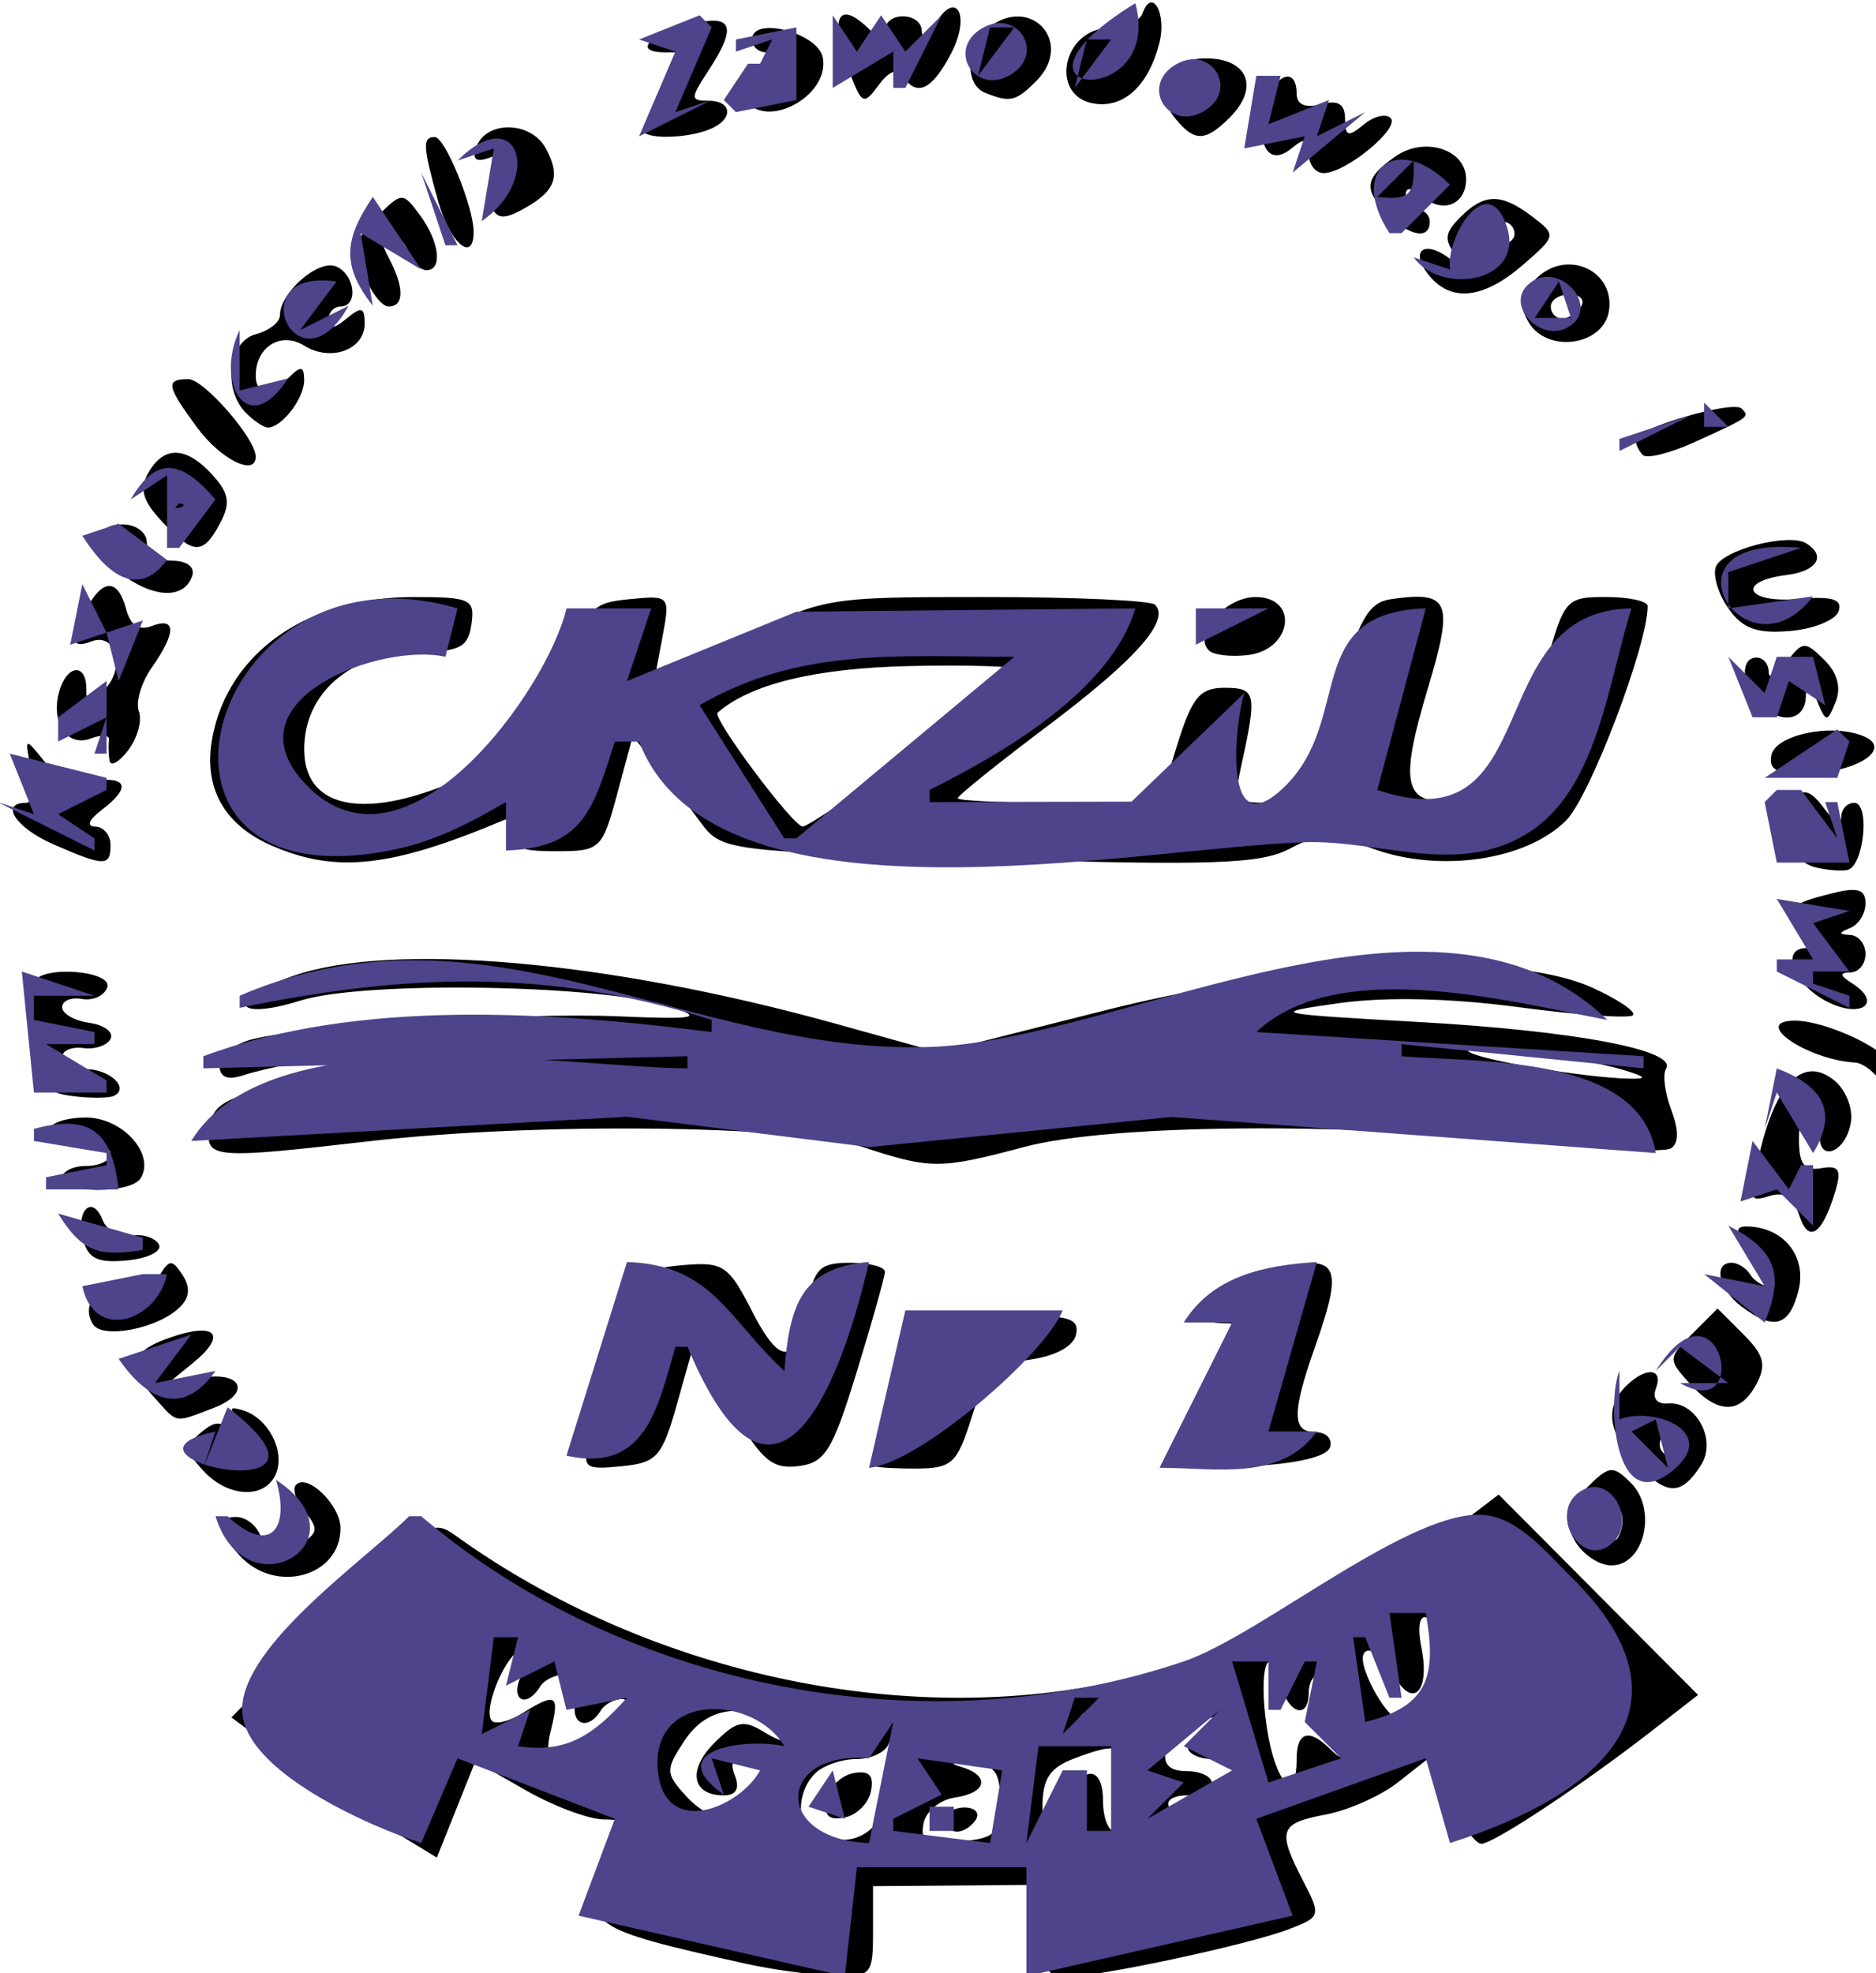 <?xml version="1.0" encoding="UTF-8" standalone="no"?>
<svg
   xmlns:dc="http://purl.org/dc/elements/1.1/"
   xmlns:cc="http://creativecommons.org/ns#"
   xmlns:rdf="http://www.w3.org/1999/02/22-rdf-syntax-ns#"
   xmlns:svg="http://www.w3.org/2000/svg"
   xmlns="http://www.w3.org/2000/svg"
   xmlns:sodipodi="http://sodipodi.sourceforge.net/DTD/sodipodi-0.dtd"
   xmlns:inkscape="http://www.inkscape.org/namespaces/inkscape"
   version="1.1"
   id="svg2932"
   width="155"
   height="163"
   viewBox="0 0 155 163"
   sodipodi:docname="logo_ckziu1.svg"
   inkscape:version="1.0.2 (e86c870, 2021-01-15)">
  <defs
     id="defs2936" />
  <sodipodi:namedview
     pagecolor="#ffffff"
     bordercolor="#666666"
     borderopacity="1"
     objecttolerance="10"
     gridtolerance="10"
     guidetolerance="10"
     inkscape:pageopacity="0"
     inkscape:pageshadow="2"
     inkscape:window-width="2560"
     inkscape:window-height="1372"
     id="namedview2934"
     showgrid="false"
     inkscape:zoom="6.1840491"
     inkscape:cx="79.01366"
     inkscape:cy="81.5"
     inkscape:window-x="-8"
     inkscape:window-y="-8"
     inkscape:window-maximized="1"
     inkscape:current-layer="g2940" />
  <g
     inkscape:groupmode="layer"
     inkscape:label="Image"
     id="g2940">
    <path
       style="display:inline;fill:#000000"
       d="m 61.632,162.234 c -13.112,-2.913 -13.64,-3.292 -11,-7.911 1.959,-3.428 1.853,-3.998 -0.75,-4.012 -1.238,-0.007 -4.131,-1.088 -6.43,-2.402 l -4.18,-2.39 -1.589,3.972 -1.589,3.972 -3.73,-2.273 c -2.052,-1.25 -5.872,-3.856 -8.489,-5.79 l -4.759,-3.516 8.219,-8.262 c 7.729,-7.769 8.341,-8.175 10.259,-6.793 16.268,11.715 38.182,16.257 56.314,11.672 9.675,-2.447 18.995,-6.693 25.365,-11.557 l 4.55,-3.474 8.236,8.279 8.236,8.279 -3.831,2.978 c -5.737,4.461 -13.075,9.318 -14.076,9.318 -0.487,0 -1.649,-1.603 -2.583,-3.562 l -1.699,-3.562 -2.588,2.036 c -1.423,1.12 -4.117,2.323 -5.987,2.673 -3.833,0.719 -4.029,1.295 -1.866,5.477 1.496,2.893 1.467,2.988 -1.227,4.012 -3.391,1.289 -15.729,3.926 -18.371,3.926 -1.574,0 -1.935,-0.71 -1.935,-3.806 v -3.806 l -7,0.056 -7,0.056 -3.06e-4,3.75 c -2.92e-4,3.585 -0.144,3.746 -3.25,3.65 -1.788,-0.055 -5.05,-0.5 -7.25,-0.989 z m 12.236,-14.203 c 0.832,-2.086 1.17,-4.111 0.751,-4.5 -0.418,-0.389 -0.962,-0.145 -1.207,0.543 -0.246,0.688 -1.444,1.25 -2.663,1.25 -1.219,0 -2.757,0.54 -3.417,1.2 -1.568,1.568 -1.539,4.518 0.05,5.06 3.2,1.091 5.035,0.086 6.486,-3.552 z m -5.565,0.645 c 0.194,-1.006 1.175,-1.988 2.182,-2.182 1.321,-0.254 1.731,0.156 1.477,1.477 -0.194,1.006 -1.175,1.988 -2.182,2.182 -1.321,0.254 -1.731,-0.156 -1.477,-1.477 z m 14.329,0.148 c 0,-2.484 -0.43,-3.032 -2.5,-3.185 -1.444,-0.107 -1.761,0.03 -0.75,0.323 2.458,0.713 2.179,2.161 -0.49,2.542 -1.232,0.176 -2.396,1.138 -2.587,2.139 -0.288,1.513 0.216,1.766 2.99,1.5 2.97,-0.285 3.337,-0.65 3.337,-3.32 z m -4.5,1.5 c 0,-0.55 0.702,-1 1.559,-1 0.857,0 1.281,0.45 0.941,1 -0.34,0.55 -1.041,1 -1.559,1 -0.518,0 -0.941,-0.45 -0.941,-1 z m 10.184,-0.673 c 0.421,-3.558 2.816,-4.333 2.816,-0.91 0,1.421 0.45,2.583 1,2.583 0.55,0 1,-1.575 1,-3.5 0,-3.76 -0.475,-4.03 -4.435,-2.525 -1.973,0.75 -2.565,1.673 -2.565,4 0,3.737 1.75,4.018 2.184,0.352 z m -25.184,-1.327 c 0.589,-1.1 0.866,-2 0.617,-2 -0.249,0 -1.17,-0.275 -2.047,-0.611 -1.166,-0.447 -1.427,-0.179 -0.975,1 0.405,1.054 0.083,1.611 -0.93,1.611 -2.634,0 -3.01,-2.1 -0.776,-4.334 1.85,-1.85 2.409,-1.96 4.219,-0.83 1.147,0.717 2.367,1.022 2.71,0.679 0.982,-0.982 -2.046,-2.483 -5.045,-2.5 -1.823,-0.01 -3.275,0.822 -4.382,2.51 -1.55,2.365 -1.541,2.651 0.132,4.5 2.293,2.534 5.113,2.523 6.477,-0.026 z m 38.823,-1.363 c 0.216,-1.094 -0.365,-1.637 -1.75,-1.637 -1.14,0 -2.073,-0.45 -2.073,-1 0,-0.55 0.927,-1 2.059,-1 1.132,0 1.793,-0.43 1.468,-0.956 -0.864,-1.397 -4.968,0.382 -5.351,2.319 -0.216,1.094 0.365,1.637 1.75,1.637 1.14,0 2.073,0.45 2.073,1 0,0.55 -0.927,1 -2.059,1 -1.132,0 -1.793,0.43 -1.468,0.956 0.864,1.397 4.968,-0.382 5.351,-2.319 z m 5.177,-1.637 c 0,-2.267 1.037,-2.563 2.8,-0.8 0.864,0.864 1.2,0.881 1.2,0.059 0,-0.628 -0.489,-1.443 -1.087,-1.813 -0.598,-0.37 -0.865,-1.521 -0.594,-2.559 0.271,-1.038 0.086,-1.887 -0.413,-1.887 -0.499,0 -0.906,0.675 -0.906,1.5 0,2.294 -1.693,1.784 -2.344,-0.706 -1.006,-3.847 -1.835,-1.167 -1.118,3.615 0.683,4.556 2.461,6.428 2.461,2.592 z m -57.5,-2.469 c 1.65,-1.352 2.464,-2.475 1.809,-2.495 -0.655,-0.02 -1.469,0.414 -1.809,0.964 -1.118,1.809 -2.648,1.043 -2,-1 0.443,-1.397 0.18,-2 -0.874,-2 -0.83,0 -1.786,0.45 -2.126,1 -1.209,1.957 -2.59,1.036 -1.5,-1 0.75,-1.402 0.754,-2 0.01,-2 -1.223,0 -3.351,4.993 -2.493,5.851 0.315,0.315 1.447,0.028 2.514,-0.639 2.753,-1.719 3.088,-1.538 2.379,1.288 -0.789,3.145 0.28,3.153 4.089,0.031 z m 41,-0.531 c 0.34,-0.55 0.141,-1 -0.441,-1 -0.582,0 -1.059,0.45 -1.059,1 0,0.55 0.198,1 0.441,1 0.243,0 0.719,-0.45 1.059,-1 z m 27.796,-1.425 c 1.299,-0.985 1.614,-2.086 1.139,-3.978 -0.979,-3.899 -2.888,-4.61 -2.124,-0.791 0.737,3.684 -0.746,5.119 -2.296,2.222 -1.328,-2.482 -3.193,-2.704 -2.328,-0.278 0.774,2.171 2.352,4.26 3.186,4.218 0.345,-0.018 1.436,-0.645 2.423,-1.394 z M 19.787,128.495 c -2.021,-2.233 -2.098,-3.171 -0.262,-3.171 0.766,0 1.652,0.675 1.969,1.5 0.658,1.716 1.532,1.853 3.574,0.561 1.2,-0.759 1.217,-1.172 0.107,-2.509 -0.731,-0.88 -1.05,-1.879 -0.71,-2.219 0.953,-0.953 3.667,1.704 3.667,3.589 0,4.033 -5.411,5.491 -8.345,2.249 z m 110.28,-1.293 c -0.94,-1.756 -0.774,-2.483 0.961,-4.218 1.94,-1.94 2.219,-1.974 3.73,-0.463 2.19,2.19 1.098,6.803 -1.61,6.803 -1.07,0 -2.457,-0.955 -3.081,-2.122 z m 3.669,-2.607 c -1.017,-1.017 -1.855,0.514 -1.021,1.863 0.63,1.019 0.866,1.02 1.204,0.004 0.232,-0.695 0.149,-1.535 -0.183,-1.867 z M 16.762,121.467 c -1.516,-1.675 -1.528,-1.983 -0.124,-3.148 1.299,-1.078 1.794,-0.978 2.993,0.607 0.79,1.044 1.451,1.426 1.469,0.848 0.017,-0.578 -0.531,-1.646 -1.218,-2.375 -1.007,-1.067 -0.972,-1.24 0.179,-0.89 2.072,0.63 3.488,3.287 2.762,5.18 -0.84,2.189 -3.984,2.074 -6.061,-0.221 z M 135.324,121.028 c -2.455,-2.614 -2.777,-4.72 -0.992,-6.505 1.626,-1.626 3.136,-1.519 2.486,0.176 -0.315,0.822 0.089,1.325 1.005,1.25 2.316,-0.19 4.036,2.999 2.733,5.065 -1.621,2.569 -2.828,2.572 -5.231,0.014 z m 3.808,-1.705 c 0,-0.55 -0.45,-1 -1,-1 -0.55,0 -1,0.45 -1,1 0,0.55 0.45,1 1,1 0.55,0 1,-0.45 1,-1 z m -90.426,-0.437 c 0.355,-1.413 1.442,-5.155 2.417,-8.316 1.688,-5.476 1.94,-5.761 5.341,-6.054 3.286,-0.283 3.735,0.018 5.657,3.785 2.369,4.644 3.643,4.501 4.584,-0.513 0.563,-3.004 1.035,-3.465 3.539,-3.465 1.589,0 2.88,0.338 2.87,0.75 -0.01,0.412 -1.056,4.125 -2.324,8.25 -2.021,6.577 -2.62,7.538 -4.867,7.805 -2.162,0.258 -3.032,-0.509 -5.573,-4.91 l -3.011,-5.216 -1.381,4.91 c -1.258,4.472 -1.672,4.938 -4.639,5.226 -3.05,0.296 -3.217,0.152 -2.613,-2.253 z m 23.441,2.187 c 0.008,-0.138 0.857,-2.95 1.887,-6.25 l 1.872,-6 6.661,-0.118 c 5.635,-0.1 6.613,0.131 6.352,1.5 -0.19,0.995 -1.653,1.81 -3.798,2.118 -3.077,0.441 -3.647,1.002 -4.834,4.75 -1.236,3.905 -1.622,4.25 -4.75,4.25 -1.873,0 -3.398,-0.113 -3.39,-0.25 z m 24.985,-1.202 c 0,-0.851 0.686,-1.548 1.525,-1.548 1.434,0 2.239,-1.39 3.909,-6.75 0.571,-1.834 0.319,-2.25 -1.366,-2.25 -3.524,0 -2.275,-2.448 1.917,-3.757 7.524,-2.348 8.146,-1.699 5.516,5.757 -1.91,5.415 -1.892,7 0.083,7 0.871,0 1.398,0.562 1.171,1.25 -0.256,0.774 -2.763,1.363 -6.583,1.548 -5.031,0.243 -6.171,0.012 -6.171,-1.25 z m -84.345,-4.376 c -2.368,-2.616 -2.06,-3.834 1.26,-4.992 3.811,-1.329 4.776,-0.245 1.88,2.111 l -2.295,1.867 2.689,-0.583 c 3.588,-0.777 4.632,1.162 1.306,2.427 -3.291,1.251 -2.894,1.319 -4.84,-0.831 z M 139.6,114.288 c -1.793,-1.981 -1.787,-2.09 0.234,-4.111 l 2.076,-2.076 2.134,2.134 c 1.706,1.706 1.922,2.531 1.076,4.111 -1.354,2.53 -3.195,2.51 -5.52,-0.058 z M 7.682,109.404 c -1.04,-1.682 0.472,-3.309 2.565,-2.761 1.114,0.291 2.291,-0.186 2.869,-1.163 0.859,-1.454 1.1,-1.473 1.961,-0.157 0.67,1.023 0.596,1.877 -0.232,2.684 -1.802,1.758 -6.388,2.652 -7.164,1.397 z M 143.882,107.931 c -1.872,-1.421 -2.362,-3.608 -0.809,-3.608 0.518,0 1.219,0.45 1.559,1 0.34,0.55 1.12,1 1.733,1 0.613,0 0.058,-1.125 -1.233,-2.5 -1.71,-1.821 -1.946,-2.5 -0.865,-2.5 3.05,0 5.045,2.438 4.329,5.289 -0.748,2.979 -2.047,3.343 -4.714,1.319 z M 6.856,102.378 c -0.627,-2.398 0.795,-3.748 1.637,-1.555 0.314,0.819 1.374,1.379 2.355,1.244 0.981,-0.134 2.009,0.206 2.284,0.756 0.275,0.55 -0.904,1.137 -2.619,1.304 -2.447,0.238 -3.235,-0.139 -3.656,-1.749 z M 148.651,100.382 c -0.478,-1.507 -1.222,-1.971 -2.505,-1.563 -1.701,0.54 -1.744,0.26 -0.625,-4.127 1.395,-5.47 3.614,-7.441 6.076,-5.398 0.898,0.745 1.498,2.259 1.334,3.364 -0.4,2.692 -2.886,3.484 -2.551,0.813 0.139,-1.112 -0.197,-2.05 -0.747,-2.084 -0.55,-0.035 -1,1.175 -1,2.687 0,2.116 0.423,2.678 1.838,2.436 1.497,-0.256 1.708,0.115 1.138,2 -1.067,3.527 -2.203,4.247 -2.957,1.873 z M 5.132,97.323 c 0,-0.55 0.9,-1 2,-1 1.1,0 2,-0.45 2,-1 0,-0.55 -1.125,-1 -2.5,-1 -1.375,0 -2.5,-0.45 -2.5,-1 0,-0.55 1.334,-1 2.965,-1 3.027,0 5.754,3.027 4.522,5.021 -0.796,1.288 -6.487,1.27 -6.487,-0.021 z m 66,-2.61 c -5.391,-1.768 -26.942,-2.004 -40.5,-0.443 -13.133,1.512 -13.698,1.462 -13.32,-1.178 0.263,-1.838 1.366,-2.462 6.258,-3.544 3.266,-0.723 10.691,-1.68 16.5,-2.128 l 10.561,-0.815 -8.5,-0.135 C 34.299,86.346 24.664,87.385 20.035,88.854 c -1.277,0.405 -1.903,0.124 -1.903,-0.855 0,-0.802 1.226,-1.767 2.724,-2.143 4.468,-1.121 22.23,-2.231 30.276,-1.891 6.219,0.263 6.988,0.137 4.5,-0.733 -5.379,-1.881 -25.411,-2.252 -30.806,-0.57 -5.648,1.761 -6.21,-0.085 -0.619,-2.033 8.177,-2.85 26.102,-1.269 44.888,3.958 l 8.463,2.355 13.537,-3.421 c 16.541,-4.18 33.657,-4.999 40.44,-1.935 2.147,0.97 3.668,1.998 3.381,2.286 -0.287,0.287 -4.519,-0.009 -9.404,-0.66 -5.68,-0.756 -11.044,-0.877 -14.881,-0.335 -5.821,0.822 -5.625,0.869 6.54,1.552 12.91,0.725 21.427,2.329 20.483,3.857 -0.296,0.478 -0.101,2.016 0.432,3.418 0.636,1.674 0.625,2.761 -0.033,3.168 -0.551,0.341 -5.663,0.118 -11.36,-0.496 -15.579,-1.677 -34.94,-1.508 -42.021,0.368 -7.087,1.877 -7.727,1.876 -13.54,-0.031 z m 63,-6.318 c -3.713,-1.123 -13.567,-2.306 -12.797,-1.536 0.671,0.671 9.582,2.181 13.297,2.253 1.52,0.029 1.4,-0.143 -0.5,-0.717 z M 5.982,90.552 c -2.304,-0.298 -2.708,-0.891 -3.094,-4.536 -0.244,-2.306 -0.262,-4.531 -0.041,-4.943 0.721,-1.341 6.491,-0.861 6.015,0.5 -0.24,0.688 -1.178,1.118 -2.083,0.956 -0.905,-0.162 -1.646,0.145 -1.646,0.68 0,0.536 1.012,1.118 2.25,1.294 1.238,0.176 2.025,0.77 1.75,1.32 -0.275,0.55 -1.288,0.893 -2.25,0.762 -0.963,-0.131 -1.75,0.206 -1.75,0.75 0,0.544 0.873,0.988 1.941,0.988 2.008,0 3.677,1.591 2.325,2.217 -0.421,0.195 -1.959,0.201 -3.417,0.012 z M 154.715,88.573 c -0.412,-0.412 -1.05,-0.767 -1.417,-0.788 -4.035,-0.231 -8.689,-3.462 -4.988,-3.462 2.583,0 7.821,2.479 7.821,3.701 0,1.484 -0.348,1.618 -1.417,0.549 z m -3.833,-5.863 c -2.713,-1.432 -3.809,-4.387 -1.628,-4.387 0.768,0 0.723,-0.482 -0.142,-1.524 -1.513,-1.823 -1.297,-2.107 2.272,-3.003 2.098,-0.526 2.748,-0.329 2.748,0.835 0,0.839 -0.562,1.752 -1.25,2.029 -1,0.404 -1,0.52 0,0.583 0.688,0.043 1.25,0.754 1.25,1.579 0,0.825 -0.562,1.507 -1.25,1.515 -0.909,0.011 -0.876,0.252 0.122,0.884 2.629,1.665 0.733,2.994 -2.122,1.488 z m -0.953,-11.074 c -2.184,-0.567 -3.347,-4.169 -1.829,-5.664 0.881,-0.868 1.517,-0.674 2.599,0.792 0.788,1.068 1.433,1.405 1.433,0.75 0,-0.655 0.48,-1.191 1.066,-1.191 1.336,0 0.798,5.271 -0.566,5.551 -0.55,0.113 -1.766,0.006 -2.703,-0.237 z M 4.382,69.739 c -3.08,-1.347 -4.431,-3.416 -2.231,-3.416 0.587,0 0.77,-1.165 0.432,-2.75 -0.57,-2.668 -0.539,-2.69 1.024,-0.75 1.012,1.256 2.525,1.88 4.068,1.678 2.885,-0.378 3.16,0.568 0.707,2.43 -1.069,0.811 -1.263,1.341 -0.5,1.36 0.688,0.017 1.25,0.707 1.25,1.532 0,1.785 -0.495,1.777 -4.75,-0.084 z m 18.079,0.127 c -3.978,-1.73 -5.685,-4.832 -4.915,-8.932 1.321,-7.04 7.862,-11.61 16.616,-11.61 4.727,0 5.085,0.169 4.79,2.25 -0.272,1.917 -0.947,2.259 -4.555,2.312 -5.449,0.08 -9.264,3.377 -9.264,8.005 0,5.313 5.737,6.011 14.416,1.754 5.072,-2.487 5.59,-3.075 7.272,-8.25 1.681,-5.17 2.055,-5.595 5.186,-5.894 3.375,-0.323 3.375,-0.322 2.697,3.289 l -0.678,3.612 7.028,-3.539 c 6.999,-3.525 7.082,-3.539 20.386,-3.539 7.347,0 13.642,0.284 13.99,0.631 1.289,1.289 -1.577,4.531 -8.836,9.994 -4.104,3.089 -7.462,5.787 -7.462,5.995 0,0.208 3.746,0.379 8.324,0.379 h 8.324 l 1.475,-4.75 c 1.234,-3.973 1.876,-4.75 3.926,-4.75 2.584,0 2.688,0.458 1.415,6.25 -0.68,3.095 -0.573,3.25 2.243,3.25 2.841,0 3.053,-0.325 5.391,-8.25 2.059,-6.981 2.789,-8.301 4.74,-8.579 4.81,-0.686 5.163,0.175 3.009,7.355 -2.418,8.061 -1.998,9.713 2.364,9.288 3.697,-0.36 4.935,-2.222 7.356,-11.064 1.527,-5.576 1.678,-5.75 5.003,-5.75 1.886,0 3.43,0.338 3.432,0.75 0.013,3.187 -4.762,15.736 -6.741,17.715 -3.285,3.285 -10.382,4.334 -15.901,2.35 -3.664,-1.317 -4.465,-1.317 -6.98,6.42e-4 -2.383,1.248 -6.391,1.383 -24.861,0.833 C 59.862,70.324 59.613,70.292 57.855,67.898 56.878,66.567 55.223,64.431 54.178,63.151 l -1.9,-2.328 -1.28,4.75 c -1.239,4.598 -1.401,4.75 -5.042,4.75 -3.106,0 -3.649,-0.292 -3.119,-1.674 0.516,-1.345 0.264,-1.515 -1.281,-0.865 -9.24,3.885 -13.805,4.382 -19.095,2.081 z m 53.069,-7.792 c 4.689,-3.438 8.543,-6.475 8.565,-6.75 0.022,-0.275 -3.99,-0.41 -8.914,-0.3 -7.791,0.174 -13.161,1.475 -15.888,3.85 -0.482,0.42 6.196,9.364 7.026,9.411 0.377,0.021 4.523,-2.773 9.211,-6.211 z m 70.818,0.341 c 0.32,-1.688 4.84,-2.667 7.536,-1.632 2.542,0.975 -0.216,2.958 -4.312,3.1 -2.72,0.094 -3.456,-0.241 -3.223,-1.468 z M 9.045,62.823 c -0.083,-0.55 -0.102,-1.321 -0.044,-1.714 0.059,-0.393 -0.609,-0.44 -1.483,-0.104 -1.94,0.745 -3.318,-1.229 -2.648,-3.792 0.597,-2.284 2.261,-2.518 2.261,-0.318 0,1.395 0.168,1.404 1.497,0.074 1.771,-1.771 0.96,-4.758 -1.08,-3.976 -1.683,0.646 -1.788,-0.108 -0.382,-2.736 1.332,-2.489 2.593,-2.462 3.256,0.07 0.35,1.337 1.054,1.801 2.117,1.393 2.029,-0.779 2.03,0.533 0.003,3.427 -0.874,1.248 -1.355,2.879 -1.069,3.625 0.286,0.746 -0.109,2.188 -0.879,3.204 -0.77,1.016 -1.467,1.397 -1.55,0.847 z m 136.287,-4.7 c -1.456,-1.456 -1.58,-3.8 -0.2,-3.8 0.55,0 1,0.536 1,1.191 0,0.655 0.647,0.318 1.439,-0.75 1.346,-1.815 1.549,-1.833 3.137,-0.269 1.104,1.088 1.438,2.311 0.954,3.5 -0.704,1.728 -0.789,1.719 -1.566,-0.172 -0.7,-1.702 -0.833,-1.739 -0.893,-0.25 -0.081,2.015 -2.116,2.304 -3.87,0.55 z M 99.88,53.738 c -1.34,-1.34 1.346,-4.414 3.857,-4.414 3.616,0 3.032,4.367 -0.642,4.796 -1.396,0.163 -2.842,-0.009 -3.215,-0.381 z M 142.802,50.263 c -0.836,-1.193 -1.3,-2.742 -1.031,-3.442 0.536,-1.396 6.03,-2.82 7.463,-1.934 1.686,1.042 0.9,2.303 -1.634,2.62 -4.164,0.521 -3.341,2.341 0.893,1.977 2.877,-0.248 3.75,0.008 3.423,1.004 -0.242,0.735 -2.049,1.473 -4.017,1.641 -2.751,0.234 -3.929,-0.196 -5.097,-1.865 z M 10.382,47.662 c -2.789,-1.962 -2.926,-4.339 -0.25,-4.339 1.111,0 2,0.667 2,1.5 0,0.853 0.898,1.5 2.083,1.5 1.222,0 1.911,0.517 1.667,1.25 -0.615,1.847 -2.949,1.885 -5.5,0.089 z m 2.991,-4.589 c -1.59,-1.697 -1.867,-2.68 -1.125,-4 1.28,-2.278 3.15,-2.219 5.309,0.167 1.384,1.529 1.509,2.338 0.62,4 -1.415,2.644 -2.196,2.617 -4.804,-0.167 z m 2.947,-7.71 c -2.571,-3.478 -2.677,-4.04 -0.756,-4.04 1.286,0 5.568,4.925 5.568,6.404 0,1.659 -2.885,0.242 -4.812,-2.364 z m 119.414,2.228 c -0.331,-0.331 -0.602,-0.906 -0.602,-1.277 0,-0.92 8.052,-3.273 8.764,-2.561 0.688,0.688 0.658,0.71 -3.912,2.784 -2.006,0.911 -3.919,1.385 -4.25,1.054 z M 20.332,34.123 c -1.951,-1.951 -1.464,-5.918 0.8,-6.51 1.1,-0.288 2,-0.998 2,-1.578 0,-1.844 3.134,-4.598 4.594,-4.038 1.598,0.613 1.929,3.326 0.406,3.326 -0.55,0 -1,0.505 -1,1.122 0,0.776 0.464,0.738 1.5,-0.122 1.23,-1.021 1.5,-0.948 1.5,0.409 0,2.171 -2.808,3.192 -5.004,1.821 -1.91,-1.193 -3.996,0.097 -3.996,2.471 0,1.626 1.23,1.67 2.8,0.1 0.933,-0.933 1.2,-0.867 1.2,0.3 0,1.491 -1.853,3.9 -3,3.9 -0.33,0 -1.14,-0.54 -1.8,-1.2 z M 126.231,26.509 c -0.808,-1.509 -0.621,-2.309 0.85,-3.64 2.513,-2.275 6.324,-0.473 5.862,2.771 -0.424,2.976 -5.249,3.6 -6.711,0.868 z m 4.401,-1.186 c 0.34,-0.55 -0.084,-1 -0.941,-1 -0.857,0 -1.559,0.45 -1.559,1 0,0.55 0.423,1 0.941,1 0.518,0 1.219,-0.45 1.559,-1 z M 30.064,22.644 c -0.846,-2.226 -0.663,-3.029 1.082,-4.75 2.073,-2.044 2.12,-2.045 3.543,-0.13 1.618,2.177 1.905,4.559 0.549,4.559 -0.491,0 -1.152,-0.675 -1.469,-1.5 -0.317,-0.825 -1.056,-1.5 -1.642,-1.5 -0.745,0 -0.754,0.584 -0.031,1.934 1.317,2.461 1.321,4.066 0.01,4.066 -0.564,0 -1.483,-1.206 -2.043,-2.679 z m 88.048,0.155 c -1.728,-2.082 -0.445,-3.088 1.746,-1.368 1.588,1.247 1.64,1.22 0.49,-0.252 -1.062,-1.36 -1.007,-1.922 0.321,-3.25 1.983,-1.983 3.385,-1.985 5.963,-0.011 1.973,1.511 1.962,1.565 -0.806,3.968 -3.215,2.792 -5.892,3.109 -7.714,0.912 z m 7.02,-3.476 c 0,-0.55 -0.423,-1 -0.941,-1 -0.518,0 -1.219,0.45 -1.559,1 -0.34,0.55 0.084,1 0.941,1 0.857,0 1.559,-0.45 1.559,-1 z m -88.947,-2.75 c -1.256,-4.524 -1.291,-5.25 -0.253,-5.25 0.835,0 3.201,5.78 3.201,7.821 0,2.649 -1.976,0.925 -2.947,-2.571 z m 78.519,1.179 c -2.096,-2.096 -1.983,-3.027 0.583,-4.824 2.413,-1.69 5.845,-0.591 5.845,1.872 0,2.079 -1.88,2.868 -3.544,1.487 -1.026,-0.851 -1.456,-0.877 -1.456,-0.086 0,0.617 0.45,1.122 1,1.122 0.55,0 1,0.45 1,1 0,1.486 -1.646,1.212 -3.429,-0.571 z M 40.505,16.854 c -0.328,-0.856 -0.033,-2.235 0.656,-3.066 1.054,-1.269 0.97,-1.401 -0.525,-0.828 -1.266,0.486 -1.644,0.276 -1.313,-0.727 0.762,-2.311 4.541,-2.278 5.787,0.051 1.262,2.358 0.774,3.567 -2.049,5.078 -1.523,0.815 -2.092,0.702 -2.556,-0.507 z m 67.627,-4.153 c 0,-1.283 -0.295,-1.378 -1.411,-0.451 -1.88,1.56 -2.984,-0.217 -2.164,-3.483 0.655,-2.61 2.575,-3.383 2.575,-1.037 0,0.914 0.7,1.223 2,0.883 1.434,-0.375 2,-0.031 2,1.216 0,1.445 0.258,1.525 1.524,0.474 0.838,-0.696 1.844,-0.945 2.235,-0.554 0.823,0.823 -3.651,4.519 -5.509,4.552 -0.688,0.012 -1.25,-0.708 -1.25,-1.6 z M 53.132,10.728 c 0,-0.328 0.931,-1.903 2.068,-3.5 l 2.068,-2.904 h -2.268 c -2.856,0 -1.351,-1.51 2.382,-2.39 3.179,-0.749 3.491,0.329 1.135,3.925 -1.487,2.269 -1.487,2.465 0,2.465 2.073,0 2.095,1.602 0.033,2.393 -2.028,0.778 -5.418,0.785 -5.418,0.011 z M 97.172,9.871 c -2.082,-2.509 -0.845,-5.048 2.46,-5.048 3.481,0 4.455,2.402 1.979,4.879 -1.999,1.999 -2.892,2.033 -4.439,0.169 z m 3.46,-2.548 c 0.34,-0.55 -0.084,-1 -0.941,-1 -0.857,0 -1.559,0.45 -1.559,1 0,0.55 0.423,1 0.941,1 0.518,0 1.219,-0.45 1.559,-1 z M 61.538,8.172 c -0.391,-0.633 0.118,-1.758 1.132,-2.5 1.014,-0.742 1.308,-1.348 0.653,-1.348 -0.655,0 -1.191,-0.48 -1.191,-1.066 0,-1.96 5.459,-0.56 5.85,1.5 0.608,3.202 -4.803,6.069 -6.444,3.414 z M 90.382,8.556 C 86.659,7.941 87.807,2.323 91.656,2.323 c 1.27,0 2.511,-0.562 2.756,-1.25 0.765,-2.143 1.992,0.032 1.384,2.453 -0.888,3.535 -2.936,5.438 -5.414,5.029 z m 2.25,-3.232 c 0.34,-0.55 0.168,-1 -0.382,-1 -0.55,0 -1.278,0.45 -1.618,1 -0.34,0.55 -0.168,1 0.382,1 0.55,0 1.278,-0.45 1.618,-1 z M 70.207,6.008 c -1.759,-4.609 -0.978,-6.188 1.725,-3.485 0.933,0.933 1.2,0.933 1.2,0 0,-1.601 2.991,-1.552 3.03,0.05 0.017,0.688 0.494,0.453 1.061,-0.521 1.747,-3.001 3.022,-0.85 1.379,2.328 -1.587,3.069 -2.895,3.684 -4.008,1.883 -0.413,-0.668 -1.146,-0.391 -1.984,0.75 -1.241,1.69 -1.401,1.623 -2.404,-1.005 z m 11.175,1.653 c -1.699,-0.685 -1.579,-3.82 0.202,-5.298 3.508,-2.911 7.247,1.118 4.027,4.339 -1.689,1.689 -2.156,1.795 -4.229,0.959 z m 3.262,-4.159 c -0.795,-0.795 -2.514,1.009 -1.903,1.997 0.415,0.672 0.931,0.57 1.462,-0.29 0.451,-0.73 0.65,-1.498 0.442,-1.707 z"
       id="path7672"
       inkscape:label="path7672" />
    <path
       style="display:inline;fill:#4d448b;stroke:none"
       d="m 93.802,0.263 c -12.764,7.868 2.452,8.963 0,0 m -41,3 3,1 -3,7 6,-3 -3,1 3,-7 -1,-1 -5,2 m 16,-2 v 6 l 5,-3 v 3 h 1 l 3,-6 -3,3 -2,-3 -2,3 -2,-3 m 12.318,1.082 c -2.961,1.766 -0.551,5.575 2.364,3.836 2.961,-1.766 0.551,-5.575 -2.364,-3.836 m -20.318,0.918 v 1 l 3,-1 -2,4 1,-2 h -1 l -2,3 1,1 5,-1 v -6 l -5,1 m 23,-1 -3,4 1,-4 h 2 m 8,1 -3,4 1,-4 h 2 m 5.318,2.082 c -2.961,1.766 -0.551,5.575 2.364,3.836 2.961,-1.766 0.551,-5.575 -2.364,-3.836 m 1.682,-0.082 -2,4 2,-4 m 5,1 -1,6 5,-1 -1,3 6,-5 -4,2 1,-3 -5,2 1,-4 h -2 m -66,7 3,-1 -1,6 c 5.09,-3.481 3.04,-9.998 -2,-5 m -3.667,-1.333 0.333,0.667 -0.333,-0.667 m 80.667,7.333 h 1 l 4,-4 c -4.335,-4.359 -8.458,-1.306 -5,4 m 2,-6 c 0.084,2.767 -0.232,3.324 -3,3 l 3,-3 m -82,1 2,6 h 1 l -3,-6 m 6.667,0.667 -0.333,0.667 0.333,-0.667 m -10.667,1.333 c -2.333,3.491 -2.641,5.61 0,9 l -1,-6 5,3 -4,-6 m 89,6 -3,-1 c 2.298,3.195 9.316,2.041 7.655,-2.667 -1.615,-4.577 -5.039,1.042 -4.655,3.667 m 4,-4 -3,3 3,-3 m -95,7 -4,2 3,-4 c -8.118,-1.217 -3.201,9.559 1,2 m 97.657,-1.918 c -2.292,1.725 0.742,4.933 2.986,3.747 2.992,-1.581 -0.532,-5.593 -2.986,-3.747 m 2.343,-0.082 1,3 h -3 l 2,-3 m -104,1 -1,1 1,-1 m -5,3 c -2.096,4.325 0.659,9.169 4,4 l -4,1 v -5 m -6,4 6,7 -6,-7 m 127,2 v 2 h 2 l -2,-2 m -7,3 v 1 l 6,-3 -6,2 m -123,5 3,-2 v 6 h 1 l 3,-4 c -2.66,-3.088 -4.813,-3.822 -7,0 m 4,0.333 c 0.773,0 0.16,0.498 -0.333,0.333 l 0.333,-0.333 m -8,2.667 c 1.846,2.906 4.469,5.366 7,2 l -4,-3 -3,1 m 143,5 -7,1 v -3 l 6,-2 c -12.39,-1.22 -4.563,11.298 1,4 m -143,-1 -1,5 3,-1 1,4 2,-5 -3,1 -2,-4 m 35,18 v 4 c 6.408,-0.21 7.198,-3.382 9,-9 h 2 c 6.201,16.108 40.636,8.812 55,8.316 6.328,-0.218 13.012,3.042 18.892,-1.058 5.357,-3.735 6.249,-12.446 8.108,-18.259 -12.62,0.15 -6.939,19.785 -21,15 l 4,-15 c -10.252,0.336 -5.981,9.033 -11.559,14.623 -5.375,5.387 -4.192,-5.227 -3.441,-7.623 l -9.314,8.968 -16.686,0.032 v -1 c 6.08,-3.028 15.011,-8.222 17,-15 l -28,0.275 -14,5.725 2,-6 h -7 c -1.512,6.593 -13.267,23.197 -21.523,14.552 -6.69,-7.005 6.25,-11.759 11.523,-10.552 l 1,-4 c -20.915,-6.168 -29.189,25.103 -5,19.876 3.297,-0.712 6.111,-2.198 9,-3.876 m 57,-16 v 3 l 6,-3 h -6 m -15,4 -18,15 h -1 l -7,-11 c 8.335,-4.841 16.656,-4 26,-4 m 59,0 2,5 h 2 l 1,-3 3,2 -1,-4 h -3 l -1,3 -3,-3 m -138,1 v 6 l 4,-2 -1,3 h 1 v -6 l -4,3 v -4 m 141,9 h 6 l 1,-3 -1,-1 -6,4 m -145,-2 2,5 -3,-1 8,4 v -1 l -3,-2 4,-2 v -1 l -8,-2 m 146,3 -1,1 1,5 h 6 l -1,-5 h -1 l 1,3 -3,-4 h -2 m 1.667,2.667 -0.334,0.667 0.334,-0.667 m -1.667,6.333 3,5 h -3 v 1 l 6,3 v -1 l -3,-1 v -1 h 3 l -3,-4 3,-1 -6,-1 m -127,8 v 1 c 13.705,-2.827 25.47,-3.298 39,1 v 1 c -13.285,-1.679 -29.233,-2.781 -42,2 v 1 l 40,-1 v 1 c -10.385,-0.086 -34.573,-4.511 -41,6 l 36,-2 20,2.505 25,-2.491 40,2.985 c -1.319,-8.083 -14.286,-7.47 -21,-8 v -1 l 20,2 v -1 l -32,-2 c 6.725,-6.302 20.809,-2.543 29,-1 -14.113,-13.637 -39.97,1.694 -56,2.236 -19.76,0.668 -36.703,-12.969 -57,-4.236 m -18,-2 1,10 h 6 v -1 l -5,-3 h 4 v -1 l -5,-1 v -2 h 5 l -6,-2 m 145,4 5,3 -5,-3 m 6.667,3.333 0.666,0.333 -0.666,-0.333 m -6.667,0.667 -1,5 1,-3 3,5 c 2.175,-3.546 0.635,-5.605 -3,-7 m -144,5 v 1 l 6,1 v 1 l -5,1 v 1 h 6 c -0.545,-4.734 -2.309,-6.265 -7,-5 m 142,1 -1,5 3,-1 3,3 v -5 h -1 l -1,2 -3,-4 m -140,6 c 1.948,3.15 3.369,3.609 7,3 v -1 l -7,-2 m 138,1 3,5 -5,-1 5,4 c 1.647,-4.042 0.9,-6.015 -3,-8 m -91,3 -5,16 c 6.454,1.437 7.511,-3.769 9,-9 h 1 c 6.941,16.582 12.39,4.281 15,-7 -5.708,0.444 -6.566,3.74 -7,9 -4.691,-4.329 -5.936,-8.77 -13,-9 m 46,5 h 4 l -6,12 c 4.681,0 10.013,1.141 13,-3 h -4 l 4,-14 c -4.365,0.278 -8.598,1.146 -11,5 m -86,-4 -5,1 c 0.995,4.641 6.185,2.881 7,-1 h -2 m 63,3 -3,13 c 4.052,-0.315 14.504,-9.278 16,-13 h -13 m 62,5 2,-2 4,3 h -4 c 6.125,3.462 3.191,-9.357 -2,-1 m -127,-1 c 2.351,3.428 5.286,4.844 8,1 l -5,1 3,-4 -6,2 m 124,1 c -1.055,2.474 -0.467,12.206 4.381,8.249 3.967,-3.237 -1.586,-5.345 -4.381,-4.249 v -4 m -115,3 -2,5 1,-3 c -10.101,2.176 12.565,6.91 1,-2 m 118,1 1,4 -3,-3 2,-1 m -114,5 c 1.196,4.052 -0.492,6.281 -4,3 h -1 c 2.581,8.166 12.624,1.971 5,-3 m 107.579,1.086 c -2.369,1.829 0.335,6.307 2.793,4.167 2.182,-1.899 -0.26,-6.124 -2.793,-4.167 m 1.421,-0.086 1,4 -1,-4 m -97,2 h -1 c -3.533,3.533 -13.793,10.622 -13.793,15.96 0,5.117 10.759,9.754 14.793,11.04 l 3,-7 13,5 -3,8 22,5 1,-9 h 14 v 9 l 22,-5 -3,-8 14,-5 2,7 c 12.703,-4.048 20.798,-11.382 10,-21.995 -1.889,-1.857 -4.187,-4.721 -7,-5.088 -5.987,-0.779 -18.617,9.925 -25,12.079 -21.098,7.121 -46.011,2.447 -63,-11.996 m 83,8 c 0.889,5.07 0.327,7.691 -5,9 l -1,-7 h 1 l 2,5 h 1 l -1,-7 h 3 m -75,2 -1,4 4,-2 1,4 5,-1 c -2.718,3.016 -4.91,4.613 -9,4 l 1,-3 -4,2 1,-8 h 2 m 62,2 v 4 h 1 l 2,-4 h 1 l -1,5 3,3 -6,2 -3,-10 h 3 m -40,7 c -3.251,-0.713 -10.219,0.315 -5,4 l -1,-3 4,1 c -1.743,3.151 -7.982,5.647 -8.454,-0.066 -0.533,-6.464 7.976,-6.16 10.454,-1.934 m 26,-4 -3,3 1,-3 h 2 m -45,1 1,1 -1,-1 m 55,0 -3,3 4,2 -7,4 3,-3 -3,-1 6,-5 m -27,1 -2,10 c -7.943,-0.261 -7.643,-7.648 0,-7 l 2,-3 m 18,2 v 7 h -2 v -5 h -2 l -3,6 1,-8 h 6 m -9,2 -1,6 -8,-1 v -1 l 4,-2 -2,-3 7,1 m -14,0 -2,3 3,1 -1,-4 m 9,0 1,1 -1,-1 m -1,3 v 2 h 2 v -2 z"
       id="path7676" />
  </g>
</svg>
